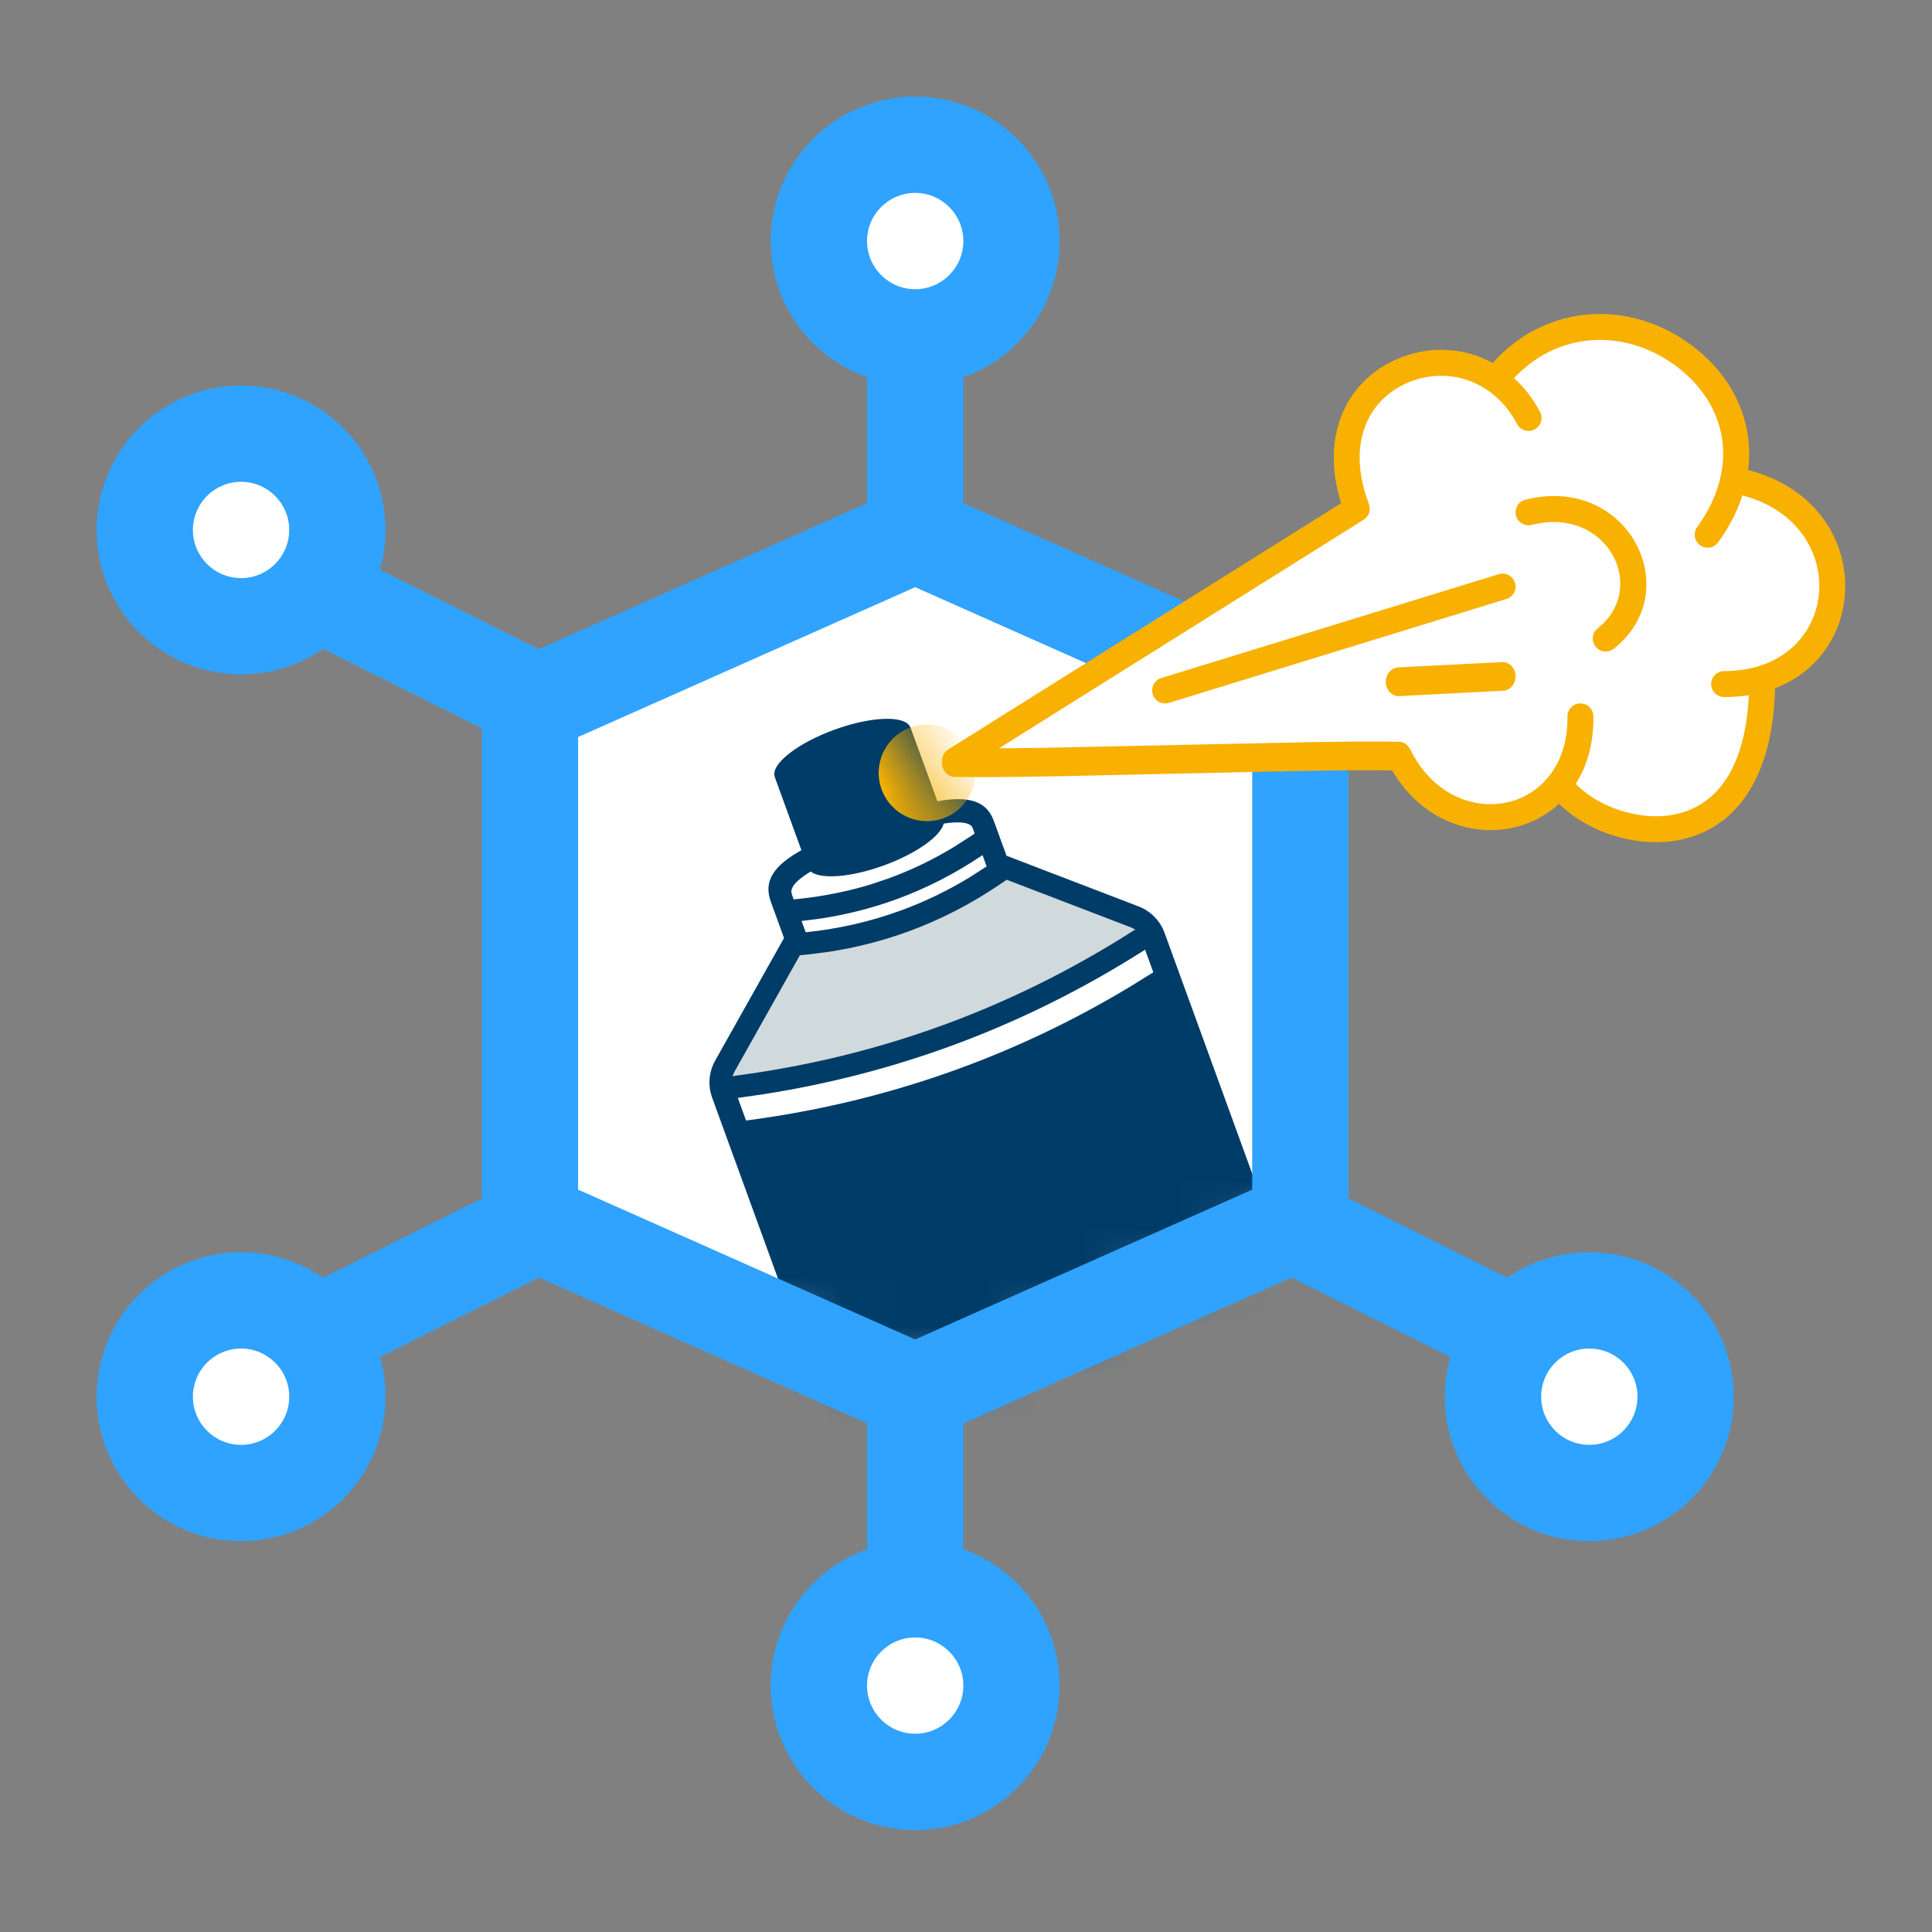 <svg xmlns="http://www.w3.org/2000/svg" xmlns:xlink="http://www.w3.org/1999/xlink" width="40" height="40" viewBox="0 0 40 40">
  <rect x="0" y="0" width="40" height="40" fill="#808080" stroke="none"/>
  <defs>
    <polygon id="intellijdeodorant-a" points="0 3.518 0 14.252 7.961 17.839 16.041 14.252 16.041 3.518 7.961 0"/>
    <path id="intellijdeodorant-c" d="M4.985,1.15548596e-13 C5.755,1.15548596e-13 6.39,0.194 6.471,0.444 L6.48,0.498 L6.482,2.122 C7.065,2.222 7.389,2.422 7.434,2.8 L7.44,2.896 L7.44,3.671 L9.652,5.593 C9.853,5.769 9.969,6.023 9.969,6.29 L9.969,21.434 L4.53072793e-11,21.434 L4.53072793e-11,6.293 C4.53072793e-11,6.024 0.117,5.769 0.322,5.593 L2.529,3.696 L2.529,2.896 C2.529,2.439 2.842,2.215 3.489,2.111 L3.489,0.498 L3.498,0.444 C3.579,0.194 4.214,1.15548596e-13 4.985,1.15548596e-13 Z M9.471,6.48 C7.975,6.812 6.48,6.978 4.985,6.978 C3.676,6.978 2.368,6.851 1.059,6.597 L0.498,6.48 L0.498,6.978 C1.994,7.311 3.489,7.477 4.985,7.477 C6.293,7.477 7.602,7.35 8.91,7.095 L9.471,6.978 L9.471,6.48 Z M7.274,4.139 L7.09,4.186 C6.389,4.361 5.687,4.449 4.985,4.449 C4.422,4.449 3.861,4.393 3.3,4.281 L2.879,4.186 L2.715,4.144 L0.622,5.943 C0.595,5.967 0.57,5.994 0.549,6.023 L0.599,6.029 C2.061,6.354 3.523,6.517 4.985,6.517 C6.446,6.517 7.908,6.354 9.371,6.029 C9.387,6.026 9.404,6.023 9.421,6.021 C9.412,6.008 9.401,5.995 9.389,5.982 L9.349,5.942 L7.274,4.139 Z M6.978,3.489 C6.314,3.655 5.649,3.738 4.985,3.738 C4.453,3.738 3.921,3.685 3.39,3.579 L2.991,3.489 L2.991,3.738 C3.655,3.905 4.32,3.988 4.985,3.988 C5.516,3.988 6.048,3.935 6.58,3.828 L6.978,3.738 L6.978,3.489 Z M3.519,2.592 L3.413,2.615 C3.184,2.67 3.035,2.746 2.999,2.847 L2.991,2.896 L2.99,3.013 L3.103,3.041 C3.605,3.167 4.107,3.242 4.609,3.268 L4.985,3.277 C5.486,3.277 5.987,3.227 6.49,3.126 L6.867,3.041 L6.978,3.013 L6.978,2.896 L6.975,2.868 C6.948,2.751 6.752,2.662 6.446,2.601 C6.297,2.824 5.699,2.991 4.985,2.991 C4.262,2.991 3.658,2.82 3.519,2.592 Z"/>
  </defs>
  <g fill="none" fill-rule="evenodd">
    <g transform="translate(10.972 10.972)">
      <mask id="intellijdeodorant-b" fill="#fff">
        <use xlink:href="#intellijdeodorant-a"/>
      </mask>
      <use fill="#FFF" xlink:href="#intellijdeodorant-a"/>
      <path fill="#D0DADC" d="M5.434,8.69 L3.961,11.44 C5.284,11.498 6.818,11.192 8.561,10.523 C10.305,9.854 11.735,9.123 12.85,8.33 L9.969,7.063 C9.009,7.565 8.267,7.911 7.743,8.099 C7.219,8.287 6.449,8.484 5.434,8.69 Z" mask="url(#intellijdeodorant-b)"/>
      <g mask="url(#intellijdeodorant-b)">
        <g transform="rotate(-20 17.371 -1.673)">
          <mask id="intellijdeodorant-d" fill="#fff">
            <use xlink:href="#intellijdeodorant-c"/>
          </mask>
          <use fill="#003C68" fill-rule="nonzero" xlink:href="#intellijdeodorant-c"/>
          <circle cx="6.48" cy="1.495" r="1" fill="#F8B100" mask="url(#intellijdeodorant-d)"/>
        </g>
      </g>
    </g>
    <g transform="translate(2 2)">
      <path fill="#FFF" d="M16.948,30.905 C18.049,30.905 18.942,31.797 18.942,32.898 C18.942,34 18.049,34.892 16.948,34.892 C15.847,34.892 14.954,34 14.954,32.898 C14.954,31.797 15.847,30.905 16.948,30.905 Z M2.991,25.422 C3.817,25.422 4.486,26.091 4.486,26.917 C4.486,27.743 3.817,28.412 2.991,28.412 C2.165,28.412 1.495,27.743 1.495,26.917 C1.495,26.091 2.165,25.422 2.991,25.422 Z M30.942,25.422 C31.767,25.422 32.437,26.091 32.437,26.917 C32.437,27.743 31.767,28.412 30.942,28.412 C30.116,28.412 29.446,27.743 29.446,26.917 C29.446,26.091 30.116,25.422 30.942,25.422 Z M2.991,7.477 C3.817,7.477 4.486,8.146 4.486,8.972 C4.486,9.798 3.817,10.468 2.991,10.468 C2.165,10.468 1.495,9.798 1.495,8.972 C1.495,8.146 2.165,7.477 2.991,7.477 Z M16.948,1.495 C17.774,1.495 18.443,2.165 18.443,2.991 C18.443,3.817 17.774,4.486 16.948,4.486 C16.122,4.486 15.452,3.817 15.452,2.991 C15.452,2.165 16.122,1.495 16.948,1.495 Z"/>
      <path fill="#2FA3FF" fill-rule="nonzero" d="M17.945,27.471 L17.945,30.078 C19.106,30.488 19.938,31.596 19.938,32.898 C19.938,34.55 18.599,35.889 16.948,35.889 C15.296,35.889 13.957,34.55 13.957,32.898 C13.957,31.596 14.789,30.488 15.951,30.078 L15.951,27.471 L9.156,24.451 L5.867,26.095 C5.942,26.356 5.982,26.632 5.982,26.917 C5.982,28.569 4.643,29.908 2.991,29.908 C1.339,29.908 0,28.569 0,26.917 C0,25.265 1.339,23.926 2.991,23.926 C3.621,23.926 4.207,24.121 4.689,24.455 L7.975,22.812 L7.975,13.078 L4.689,11.434 C4.207,11.768 3.621,11.963 2.991,11.963 C1.339,11.963 0,10.624 0,8.972 C0,7.321 1.339,5.982 2.991,5.982 C4.643,5.982 5.982,7.321 5.982,8.972 C5.982,9.257 5.942,9.533 5.867,9.794 L9.156,11.439 L15.951,8.418 L15.951,5.811 C14.789,5.401 13.957,4.293 13.957,2.991 C13.957,1.339 15.296,0 16.948,0 C18.599,0 19.938,1.339 19.938,2.991 C19.938,4.293 19.106,5.401 17.945,5.811 L17.945,8.418 L24.74,11.439 L28.028,9.794 C27.954,9.533 27.914,9.257 27.914,8.972 C27.914,7.321 29.253,5.982 30.905,5.982 C32.556,5.982 33.895,7.321 33.895,8.972 C33.895,10.624 32.556,11.963 30.905,11.963 C30.274,11.963 29.689,11.768 29.206,11.434 L25.92,13.078 L25.92,22.812 L29.206,24.455 C29.689,24.121 30.274,23.926 30.905,23.926 C32.556,23.926 33.895,25.265 33.895,26.917 C33.895,28.569 32.556,29.908 30.905,29.908 C29.253,29.908 27.914,28.569 27.914,26.917 C27.914,26.632 27.954,26.356 28.028,26.095 L24.74,24.451 L17.945,27.471 Z M9.969,22.63 L16.948,25.732 L23.926,22.63 L23.926,13.259 L16.948,10.157 L9.969,13.259 L9.969,22.63 Z M16.948,33.895 C17.498,33.895 17.945,33.449 17.945,32.898 C17.945,32.348 17.498,31.902 16.948,31.902 C16.397,31.902 15.951,32.348 15.951,32.898 C15.951,33.449 16.397,33.895 16.948,33.895 Z M16.948,1.994 C16.397,1.994 15.951,2.44 15.951,2.991 C15.951,3.541 16.397,3.988 16.948,3.988 C17.498,3.988 17.945,3.541 17.945,2.991 C17.945,2.44 17.498,1.994 16.948,1.994 Z M30.905,7.975 C30.354,7.975 29.908,8.422 29.908,8.972 C29.908,9.523 30.354,9.969 30.905,9.969 C31.455,9.969 31.902,9.523 31.902,8.972 C31.902,8.422 31.455,7.975 30.905,7.975 Z M30.905,25.92 C30.354,25.92 29.908,26.366 29.908,26.917 C29.908,27.468 30.354,27.914 30.905,27.914 C31.455,27.914 31.902,27.468 31.902,26.917 C31.902,26.366 31.455,25.92 30.905,25.92 Z M2.991,7.975 C2.44,7.975 1.994,8.422 1.994,8.972 C1.994,9.523 2.44,9.969 2.991,9.969 C3.541,9.969 3.988,9.523 3.988,8.972 C3.988,8.422 3.541,7.975 2.991,7.975 Z M2.991,25.92 C2.44,25.92 1.994,26.366 1.994,26.917 C1.994,27.468 2.44,27.914 2.991,27.914 C3.541,27.914 3.988,27.468 3.988,26.917 C3.988,26.366 3.541,25.92 2.991,25.92 Z"/>
    </g>
    <g fill-rule="nonzero" transform="translate(19.5 6.5)">
      <path fill="#FFF" d="M8.688,3.951 C8.371,2.695 8.514,1.837 9.118,1.378 C9.721,0.918 10.513,0.872 11.495,1.239 L11.713,1.094 C13.047,0.177 14.182,0.039 15.12,0.681 C16.057,1.322 16.498,2.224 16.443,3.387 C17.68,3.949 18.356,4.589 18.469,5.308 C18.583,6.026 18.127,6.78 17.103,7.569 C16.889,9.17 16.423,10.132 15.706,10.456 C14.988,10.779 14.054,10.524 12.903,9.692 C12.396,10.324 11.792,10.564 11.094,10.41 C10.395,10.257 9.861,9.816 9.49,9.086 L0.483,9.108 L8.516,4.086 L8.688,3.951 Z"/>
      <path fill="#F8B100" d="M15.518,0.645 C16.386,1.29 16.819,2.237 16.693,3.234 C16.697,3.233 16.701,3.234 16.705,3.235 C19.233,3.89 19.304,6.966 17.25,7.75 L17.252,7.576 C17.252,9.48 16.526,10.605 15.329,10.878 C14.441,11.08 13.393,10.747 12.778,10.142 C11.826,11.02 10.153,10.869 9.323,9.451 L8.869,9.447 C8.291,9.447 7.571,9.458 6.455,9.482 L2.448,9.571 C1.442,9.589 0.826,9.593 0.265,9.585 C0.117,9.583 -0.002,9.448 2.18609424e-05,9.284 L0.005,9.226 C0.011,9.142 0.056,9.063 0.133,9.016 C4.844,6.062 7.555,4.363 8.267,3.918 C7.839,2.564 8.338,1.413 9.413,0.939 C10.073,0.649 10.799,0.685 11.406,1.015 L11.409,1.01 C12.523,-0.229 14.246,-0.3 15.518,0.645 Z M11.937,1.236 L11.847,1.329 C12.056,1.518 12.239,1.752 12.384,2.028 C12.454,2.159 12.403,2.322 12.272,2.391 C12.14,2.46 11.978,2.41 11.909,2.278 C11.433,1.374 10.465,1.064 9.629,1.431 C8.765,1.812 8.392,2.757 8.842,3.937 L8.842,3.943 C8.847,3.953 8.849,3.958 8.85,3.962 L8.842,3.937 C8.85,3.959 8.855,3.981 8.858,4.003 C8.858,4.005 8.858,4.006 8.858,4.007 L8.858,4.057 C8.858,4.059 8.858,4.06 8.858,4.061 C8.857,4.071 8.855,4.08 8.853,4.089 C8.851,4.1 8.848,4.11 8.845,4.121 C8.843,4.126 8.841,4.131 8.839,4.136 C8.827,4.165 8.809,4.193 8.787,4.216 C8.778,4.226 8.775,4.228 8.773,4.231 C8.761,4.241 8.749,4.251 8.735,4.26 C8.733,4.261 8.732,4.261 8.731,4.262 C4.877,6.679 2.361,8.256 1.183,8.993 C1.474,8.992 1.806,8.988 2.201,8.981 L7.64,8.865 C8.439,8.852 8.972,8.85 9.463,8.857 C9.558,8.858 9.64,8.914 9.687,8.996 C9.692,9.004 9.697,9.012 9.7,9.02 C10.587,10.818 12.977,10.383 12.953,8.336 C12.951,8.187 13.07,8.065 13.218,8.064 C13.366,8.062 13.488,8.181 13.49,8.329 C13.497,8.892 13.358,9.361 13.125,9.728 L13.041,9.635 C13.494,10.188 14.445,10.528 15.209,10.354 C16.077,10.156 16.638,9.362 16.707,7.894 C16.546,7.918 16.376,7.932 16.196,7.932 C16.048,7.932 15.928,7.811 15.928,7.663 C15.928,7.515 16.048,7.394 16.196,7.394 C18.619,7.394 18.88,4.357 16.574,3.757 C16.471,4.083 16.304,4.41 16.073,4.728 C15.986,4.848 15.818,4.875 15.698,4.788 C15.578,4.701 15.551,4.533 15.638,4.412 C16.527,3.188 16.27,1.873 15.197,1.076 C14.186,0.325 12.855,0.343 11.937,1.236 Z M11.866,5.566 C11.91,5.708 11.83,5.858 11.688,5.902 L4.702,8.052 C4.56,8.095 4.409,8.016 4.366,7.874 C4.322,7.732 4.402,7.582 4.544,7.538 L11.53,5.388 C11.672,5.345 11.822,5.424 11.866,5.566 Z M11.597,7.208 C11.745,7.2 11.871,7.327 11.878,7.491 C11.884,7.638 11.792,7.765 11.665,7.795 L11.622,7.801 L9.472,7.912 C9.324,7.919 9.198,7.793 9.191,7.629 C9.185,7.481 9.277,7.354 9.404,7.325 L9.447,7.318 L11.597,7.208 Z M13.911,6.931 C13.795,7.023 13.626,7.003 13.534,6.886 C13.442,6.77 13.462,6.601 13.579,6.509 C14.636,5.678 13.78,3.97 12.213,4.367 C12.069,4.403 11.923,4.316 11.886,4.173 C11.85,4.029 11.937,3.883 12.081,3.846 C14.208,3.307 15.426,5.74 13.911,6.931 Z"/>
    </g>
  </g>
</svg>
